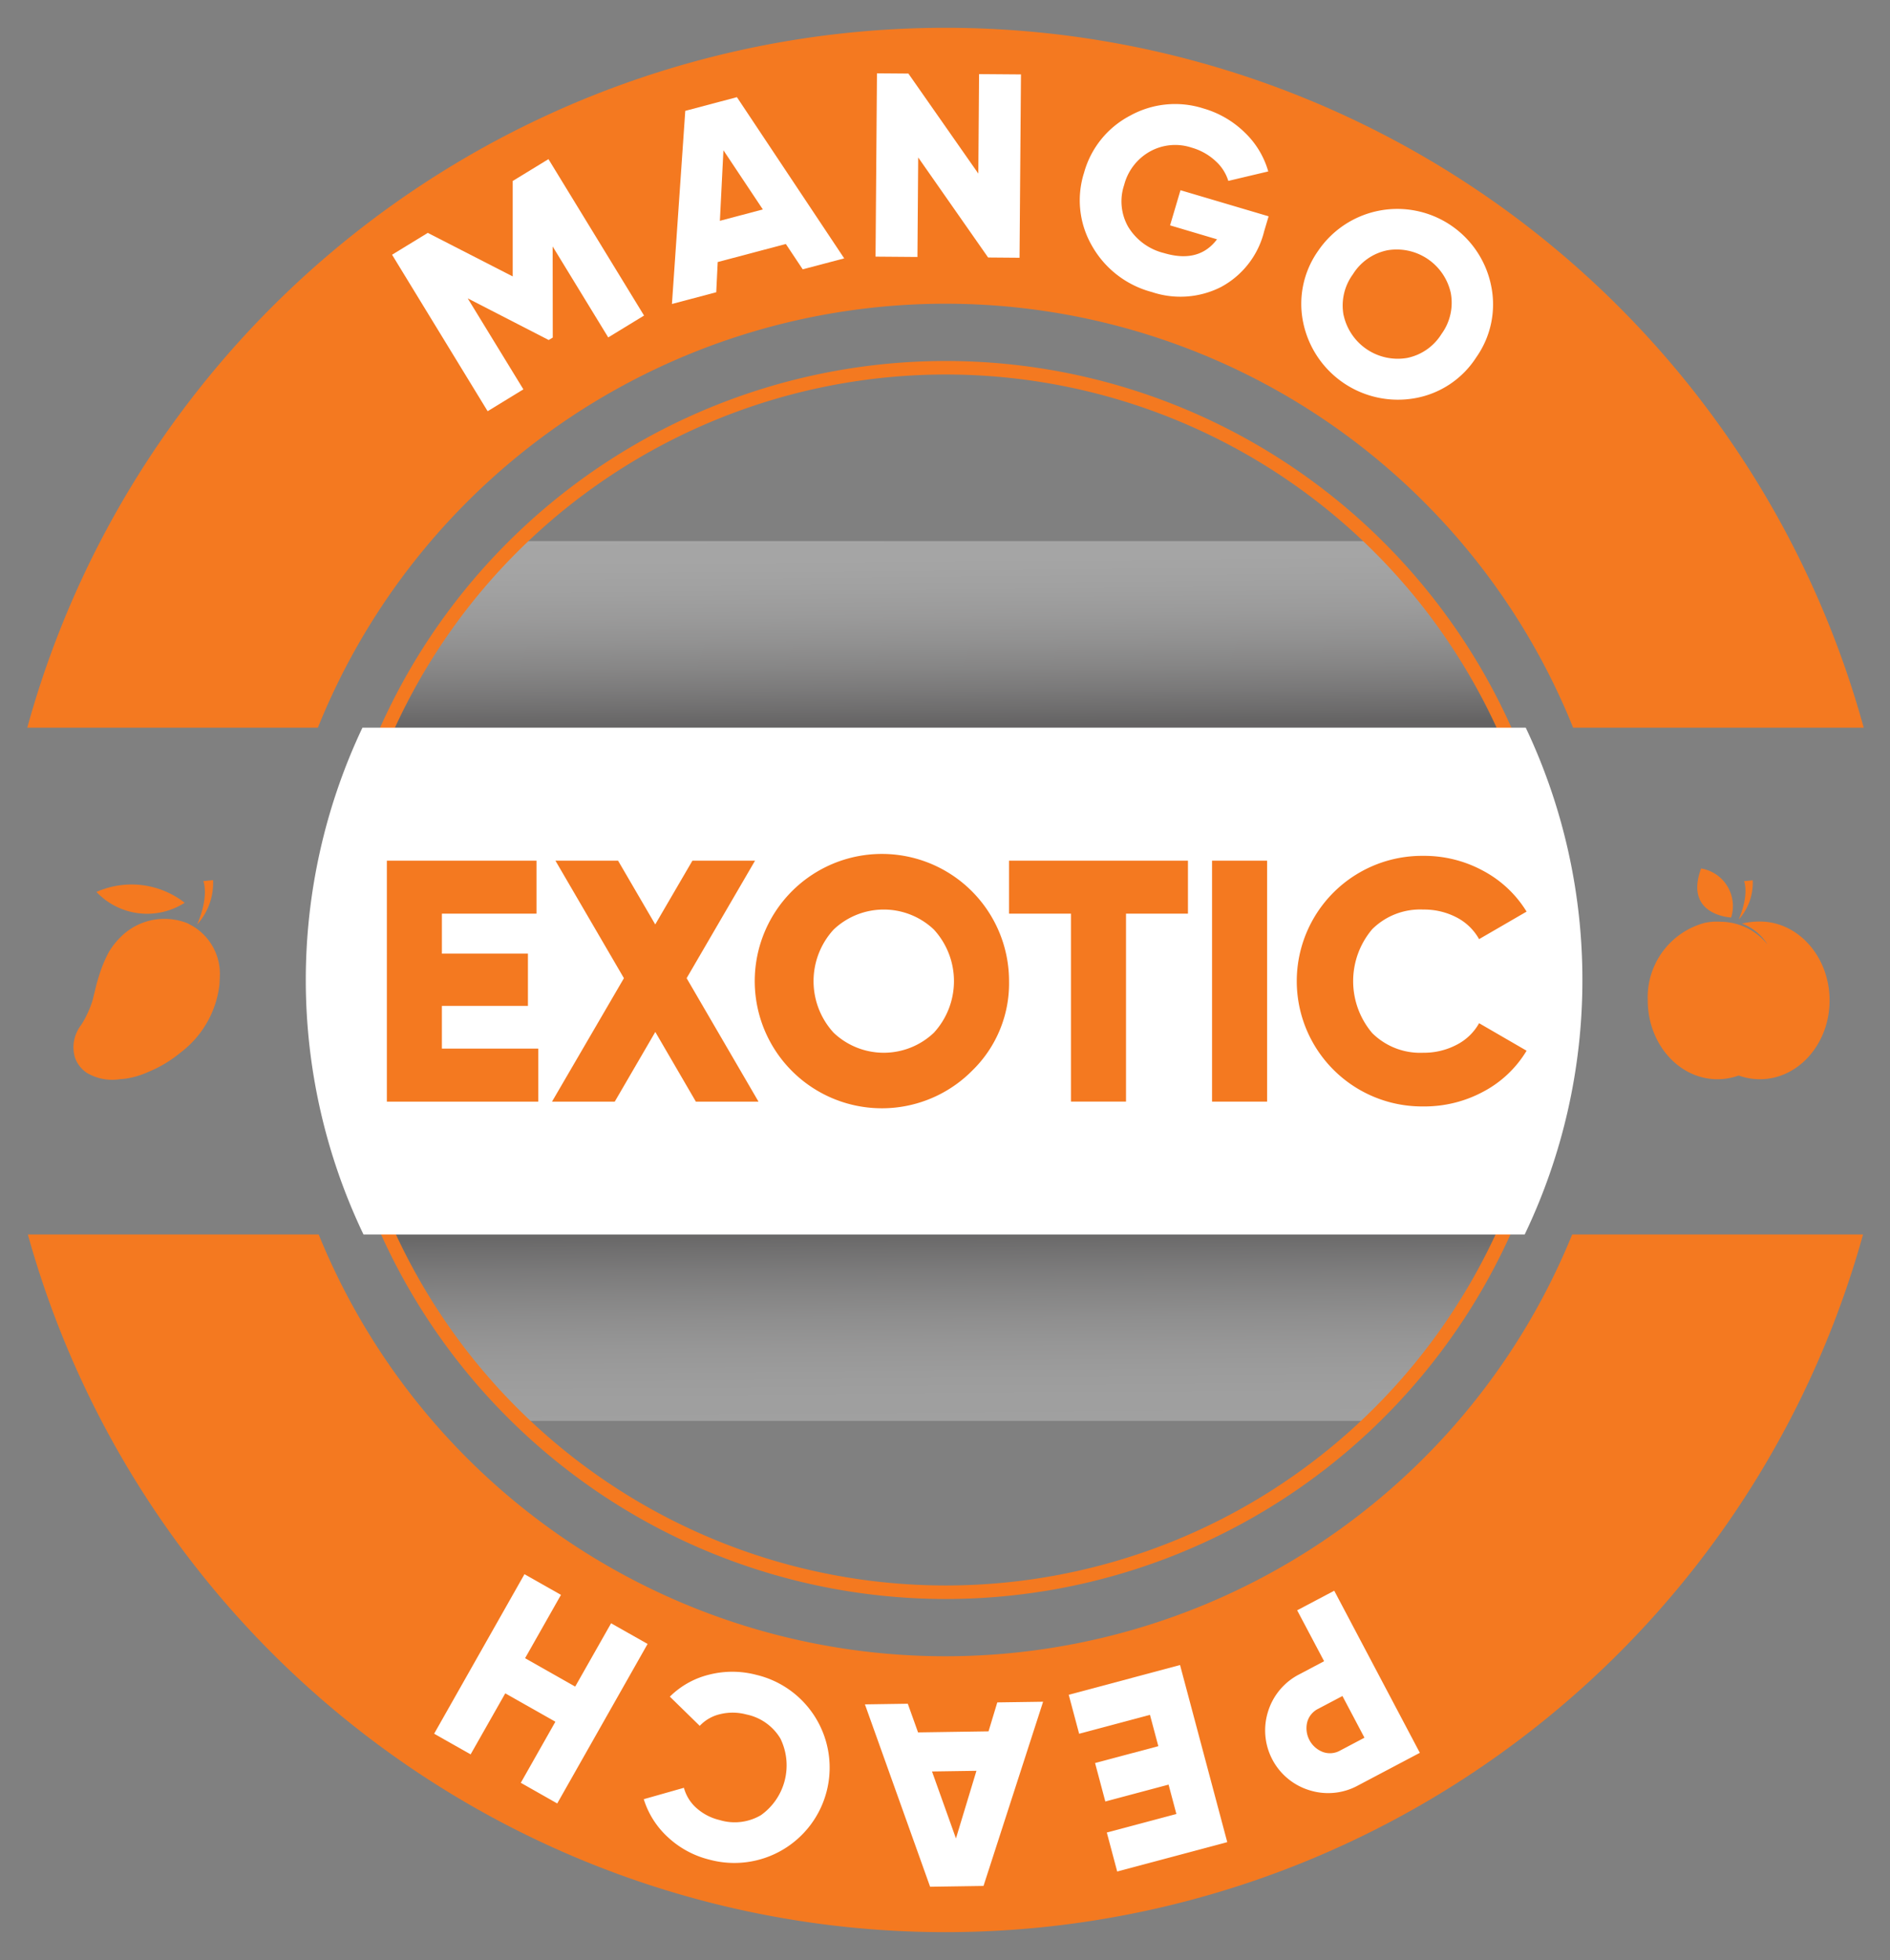 <svg xmlns="http://www.w3.org/2000/svg" xmlns:xlink="http://www.w3.org/1999/xlink" viewBox="0 0 139.832 144.976"><rect x="0" y="0" width="139.832" height="144.976" fill="#808080" stroke="none"/><defs><style>.cls-1{isolation:isolate;}.cls-2{opacity:0.25;fill:url(#linear-gradient);}.cls-2,.cls-3{mix-blend-mode:multiply;}.cls-3{opacity:0.3;fill:url(#linear-gradient-2);}.cls-4{fill:none;stroke:#f47920;stroke-miterlimit:10;}.cls-5{fill:#f47920;}.cls-6{fill:#fff;}</style><linearGradient id="linear-gradient" x1="69.987" y1="91.288" x2="70.103" y2="104.913" gradientUnits="userSpaceOnUse"><stop offset="0" stop-color="#231f20"></stop><stop offset="0.043" stop-color="#353132"></stop><stop offset="0.183" stop-color="#6a6768"></stop><stop offset="0.325" stop-color="#989696"></stop><stop offset="0.465" stop-color="#bdbcbc"></stop><stop offset="0.603" stop-color="#dad9d9"></stop><stop offset="0.74" stop-color="#eee"></stop><stop offset="0.873" stop-color="#fbfbfb"></stop><stop offset="1" stop-color="#fff"></stop></linearGradient><linearGradient id="linear-gradient-2" x1="69.832" y1="40.091" x2="69.948" y2="53.716" gradientUnits="userSpaceOnUse"><stop offset="0" stop-color="#fff"></stop><stop offset="0.127" stop-color="#fbfbfb"></stop><stop offset="0.26" stop-color="#eee"></stop><stop offset="0.397" stop-color="#dad9d9"></stop><stop offset="0.535" stop-color="#bdbcbc"></stop><stop offset="0.675" stop-color="#989696"></stop><stop offset="0.817" stop-color="#6a6768"></stop><stop offset="0.957" stop-color="#353132"></stop><stop offset="1" stop-color="#231f20"></stop></linearGradient></defs><title>Badges</title><g class="cls-1"><g id="Layer_1" data-name="Layer 1"><path class="cls-2" d="M111.253,91.313a45.5,45.5,0,0,1-9.7,13.794H38.51a45.554,45.554,0,0,1-9.789-13.794Z"></path><path class="cls-3" d="M111.253,53.827H28.646a45.478,45.478,0,0,1,9.7-13.8h63.215A45.5,45.5,0,0,1,111.253,53.827Z"></path><path class="cls-4" d="M115.294,72.488a45.549,45.549,0,0,1-.352,5.658A44.911,44.911,0,0,1,111.2,91.313a45.348,45.348,0,0,1-82.456,0,44.911,44.911,0,0,1-3.746-13.167,45.549,45.549,0,0,1-.352-5.658,45.054,45.054,0,0,1,4.022-18.661,45.351,45.351,0,0,1,82.608,0A45.054,45.054,0,0,1,115.294,72.488Z"></path><path class="cls-5" d="M116.317,91.313q-.132.325-.269.65a50.059,50.059,0,0,1-92.2,0q-.138-.324-.27-.65H2.061a70.457,70.457,0,0,0,135.776,0ZM69.949,2.057A70.461,70.461,0,0,0,2.017,53.827h21.5q.165-.408.336-.815a50.06,50.06,0,0,1,92.2,0q.171.407.335.815h21.5A70.463,70.463,0,0,0,69.949,2.057Z"></path><path class="cls-6" d="M117.074,72.488a43.529,43.529,0,0,1-4.269,18.825H26.893a43.645,43.645,0,0,1-.079-37.486h86.07A43.532,43.532,0,0,1,117.074,72.488Z"></path><path class="cls-5" d="M32.693,77.564h7.129v3.921h-11.2V63.663H39.694v3.92h-7v2.954h6.365v3.87H32.693Z"></path><path class="cls-5" d="M56.117,81.485H51.483l-3-5.154-3,5.154H40.841l5.32-9.13-5.067-8.692h4.634l2.75,4.717,2.75-4.717h4.634L50.8,72.355Z"></path><path class="cls-5" d="M71.954,79.167a9.407,9.407,0,1,1,2.7-6.593A8.984,8.984,0,0,1,71.954,79.167ZM61.68,76.393a5.385,5.385,0,0,0,7.41,0,5.643,5.643,0,0,0,0-7.639,5.388,5.388,0,0,0-7.41,0,5.643,5.643,0,0,0,0,7.639Z"></path><path class="cls-5" d="M87.891,63.663v3.92H83.308v13.9H79.235v-13.9H74.652v-3.92Z"></path><path class="cls-5" d="M89.674,63.663h4.074V81.485H89.674Z"></path><path class="cls-5" d="M105.306,81.841a9.268,9.268,0,1,1,0-18.535,9.121,9.121,0,0,1,4.431,1.108,8.393,8.393,0,0,1,3.208,3.016l-3.514,2.037a4.019,4.019,0,0,0-1.68-1.616,5.193,5.193,0,0,0-2.445-.573,5.03,5.03,0,0,0-3.78,1.451,5.937,5.937,0,0,0,0,7.689,5.035,5.035,0,0,0,3.78,1.452,5.177,5.177,0,0,0,2.457-.586,3.954,3.954,0,0,0,1.668-1.6l3.514,2.036a8.189,8.189,0,0,1-3.183,3.018A9.18,9.18,0,0,1,105.306,81.841Z"></path><path class="cls-5" d="M7.137,65.976a6.386,6.386,0,0,1,6.527.8A5.155,5.155,0,0,1,7.137,65.976Z"></path><path class="cls-5" d="M16.269,72.015c0,.265-.021.543-.031.8a7.35,7.35,0,0,1-2.865,5.03,9.239,9.239,0,0,1-2.383,1.437,6.35,6.35,0,0,1-1.622.494,4.836,4.836,0,0,1-.484.048A3.677,3.677,0,0,1,6.4,79.343L6.345,79.3a2.2,2.2,0,0,1-.728-.9A2.01,2.01,0,0,1,5.489,78a3,3,0,0,1-.056-.577,2.76,2.76,0,0,1,.552-1.583,5.908,5.908,0,0,0,.436-.768,7.214,7.214,0,0,0,.452-1.164c.043-.22.112-.446.165-.674.1-.441.221-.863.352-1.254A9.527,9.527,0,0,1,8.065,70.4a5.566,5.566,0,0,1,.8-1.027,4.556,4.556,0,0,1,3.244-1.405H12.2a4.6,4.6,0,0,1,1.658.318l.272.142A4.114,4.114,0,0,1,16.269,72.015Z"></path><path class="cls-5" d="M15.764,65.1l-.722.076s.462,1.059-.456,3.209A4.605,4.605,0,0,0,15.764,65.1Z"></path><path class="cls-5" d="M128.879,68.315a3.794,3.794,0,0,1,1.891,1.549,4.488,4.488,0,0,0-3.393-1.683.17.17,0,0,1-.022,0c-.081-.005-.162-.009-.244-.01H127.1c-.07,0-.14,0-.209,0l-.06,0c-.07,0-.139.009-.208.016l-.053.005c-.07.007-.14.017-.21.028l-.051.007c-.067.011-.134.025-.2.039a5.7,5.7,0,0,0-4.2,5.731c0,3.216,2.314,5.832,5.157,5.832a4.591,4.591,0,0,0,1.517-.257.161.161,0,0,1,.106,0,4.589,4.589,0,0,0,1.516.257c2.844,0,5.157-2.616,5.157-5.832s-2.313-5.833-5.157-5.833A5.738,5.738,0,0,0,128.879,68.315Z"></path><path class="cls-5" d="M125.856,64.24a2.815,2.815,0,0,1,2.222,3.627S124.571,67.722,125.856,64.24Z"></path><path class="cls-5" d="M129.676,65.113l-.64.067s.409.939-.4,2.843A4.081,4.081,0,0,0,129.676,65.113Z"></path><path class="cls-6" d="M40.578,11.771l7.072,11.57L45,24.958l-4.112-6.729.008,6.739-.3.182-5.992-3.081L38.722,28.8l-2.644,1.617L29.007,18.842l2.643-1.616,6.283,3.221,0-7.06Z"></path><path class="cls-6" d="M59.388,19.921,58.14,18.047,53.1,19.383l-.109,2.234-3.277.868L50.7,8.2l3.821-1.013,7.938,11.925Zm-6.127-3.588,3.178-.841-2.916-4.377Z"></path><path class="cls-6" d="M72.437,5.481l3.1.024-.106,13.561-2.325-.019-5.173-7.4-.056,7.361-3.1-.025.105-13.56,2.325.018,5.174,7.4Z"></path><path class="cls-6" d="M93.858,16l-.331,1.115a6.407,6.407,0,0,1-3.191,4.115,6.639,6.639,0,0,1-5.112.373,7.2,7.2,0,0,1-4.445-3.439,6.723,6.723,0,0,1-.576-5.385,6.807,6.807,0,0,1,3.406-4.223,6.876,6.876,0,0,1,5.422-.535A7.219,7.219,0,0,1,92.122,9.83a6.4,6.4,0,0,1,1.71,2.851l-2.955.7a3.272,3.272,0,0,0-.947-1.472,4.34,4.34,0,0,0-1.777-.992,3.849,3.849,0,0,0-3.064.284,3.972,3.972,0,0,0-1.918,2.481,3.8,3.8,0,0,0,.295,3.089,4.29,4.29,0,0,0,2.656,1.949q2.578.767,3.919-1.019l-3.473-1.031.77-2.6Z"></path><path class="cls-6" d="M104.713,29.449a7.158,7.158,0,0,1-8.293-5.58,6.786,6.786,0,0,1,1.1-5.31,7.082,7.082,0,0,1,12.8,2.566,6.783,6.783,0,0,1-1.1,5.308A6.787,6.787,0,0,1,104.713,29.449Zm-5.3-6.116a4.1,4.1,0,0,0,4.676,3.147,3.906,3.906,0,0,0,2.562-1.777,3.919,3.919,0,0,0,.683-3.043,4.1,4.1,0,0,0-4.677-3.149,3.916,3.916,0,0,0-2.563,1.779A3.909,3.909,0,0,0,99.408,23.333Z"></path><path class="cls-6" d="M100.507,132.05a4.608,4.608,0,0,1-3.613.375,4.629,4.629,0,0,1-3.078-5.823,4.627,4.627,0,0,1,2.348-2.773l1.8-.952-1.993-3.766,2.743-1.448,6.334,11.99ZM97.521,126.4a1.546,1.546,0,0,0-.81,1,1.883,1.883,0,0,0,1.16,2.191,1.53,1.53,0,0,0,1.279-.106l1.8-.95-1.629-3.083Z"></path><path class="cls-6" d="M85.08,126.843l-5.24,1.4-.77-2.883,8.236-2.2,3.493,13.1-8.143,2.172-.768-2.883,5.147-1.373-.578-2.171-4.68,1.248-.758-2.845,4.68-1.247Z"></path><path class="cls-6" d="M67.163,126.022l.759,2.12,5.215-.078.648-2.141,3.389-.049L72.765,139.5l-3.951.059L63.992,126.07Zm5.079,4.962-3.287.049,1.771,4.953Z"></path><path class="cls-6" d="M55.961,123.887a7.052,7.052,0,1,1-3.473,13.668,6.935,6.935,0,0,1-3.059-1.647,6.373,6.373,0,0,1-1.8-2.825l2.971-.843a3.055,3.055,0,0,0,.937,1.506,3.922,3.922,0,0,0,1.7.879,3.829,3.829,0,0,0,3.061-.361,4.518,4.518,0,0,0,1.439-5.67,3.827,3.827,0,0,0-2.516-1.778,3.92,3.92,0,0,0-1.92-.028,3,3,0,0,0-1.531.87l-2.211-2.16a6.229,6.229,0,0,1,2.914-1.629A6.972,6.972,0,0,1,55.961,123.887Z"></path><path class="cls-6" d="M34.819,129.768l-2.7-1.527,6.684-11.8,2.7,1.529-2.655,4.685,3.707,2.1,2.657-4.684,2.7,1.528-6.686,11.8-2.695-1.528,2.559-4.517-3.708-2.1Z"></path></g></g></svg>